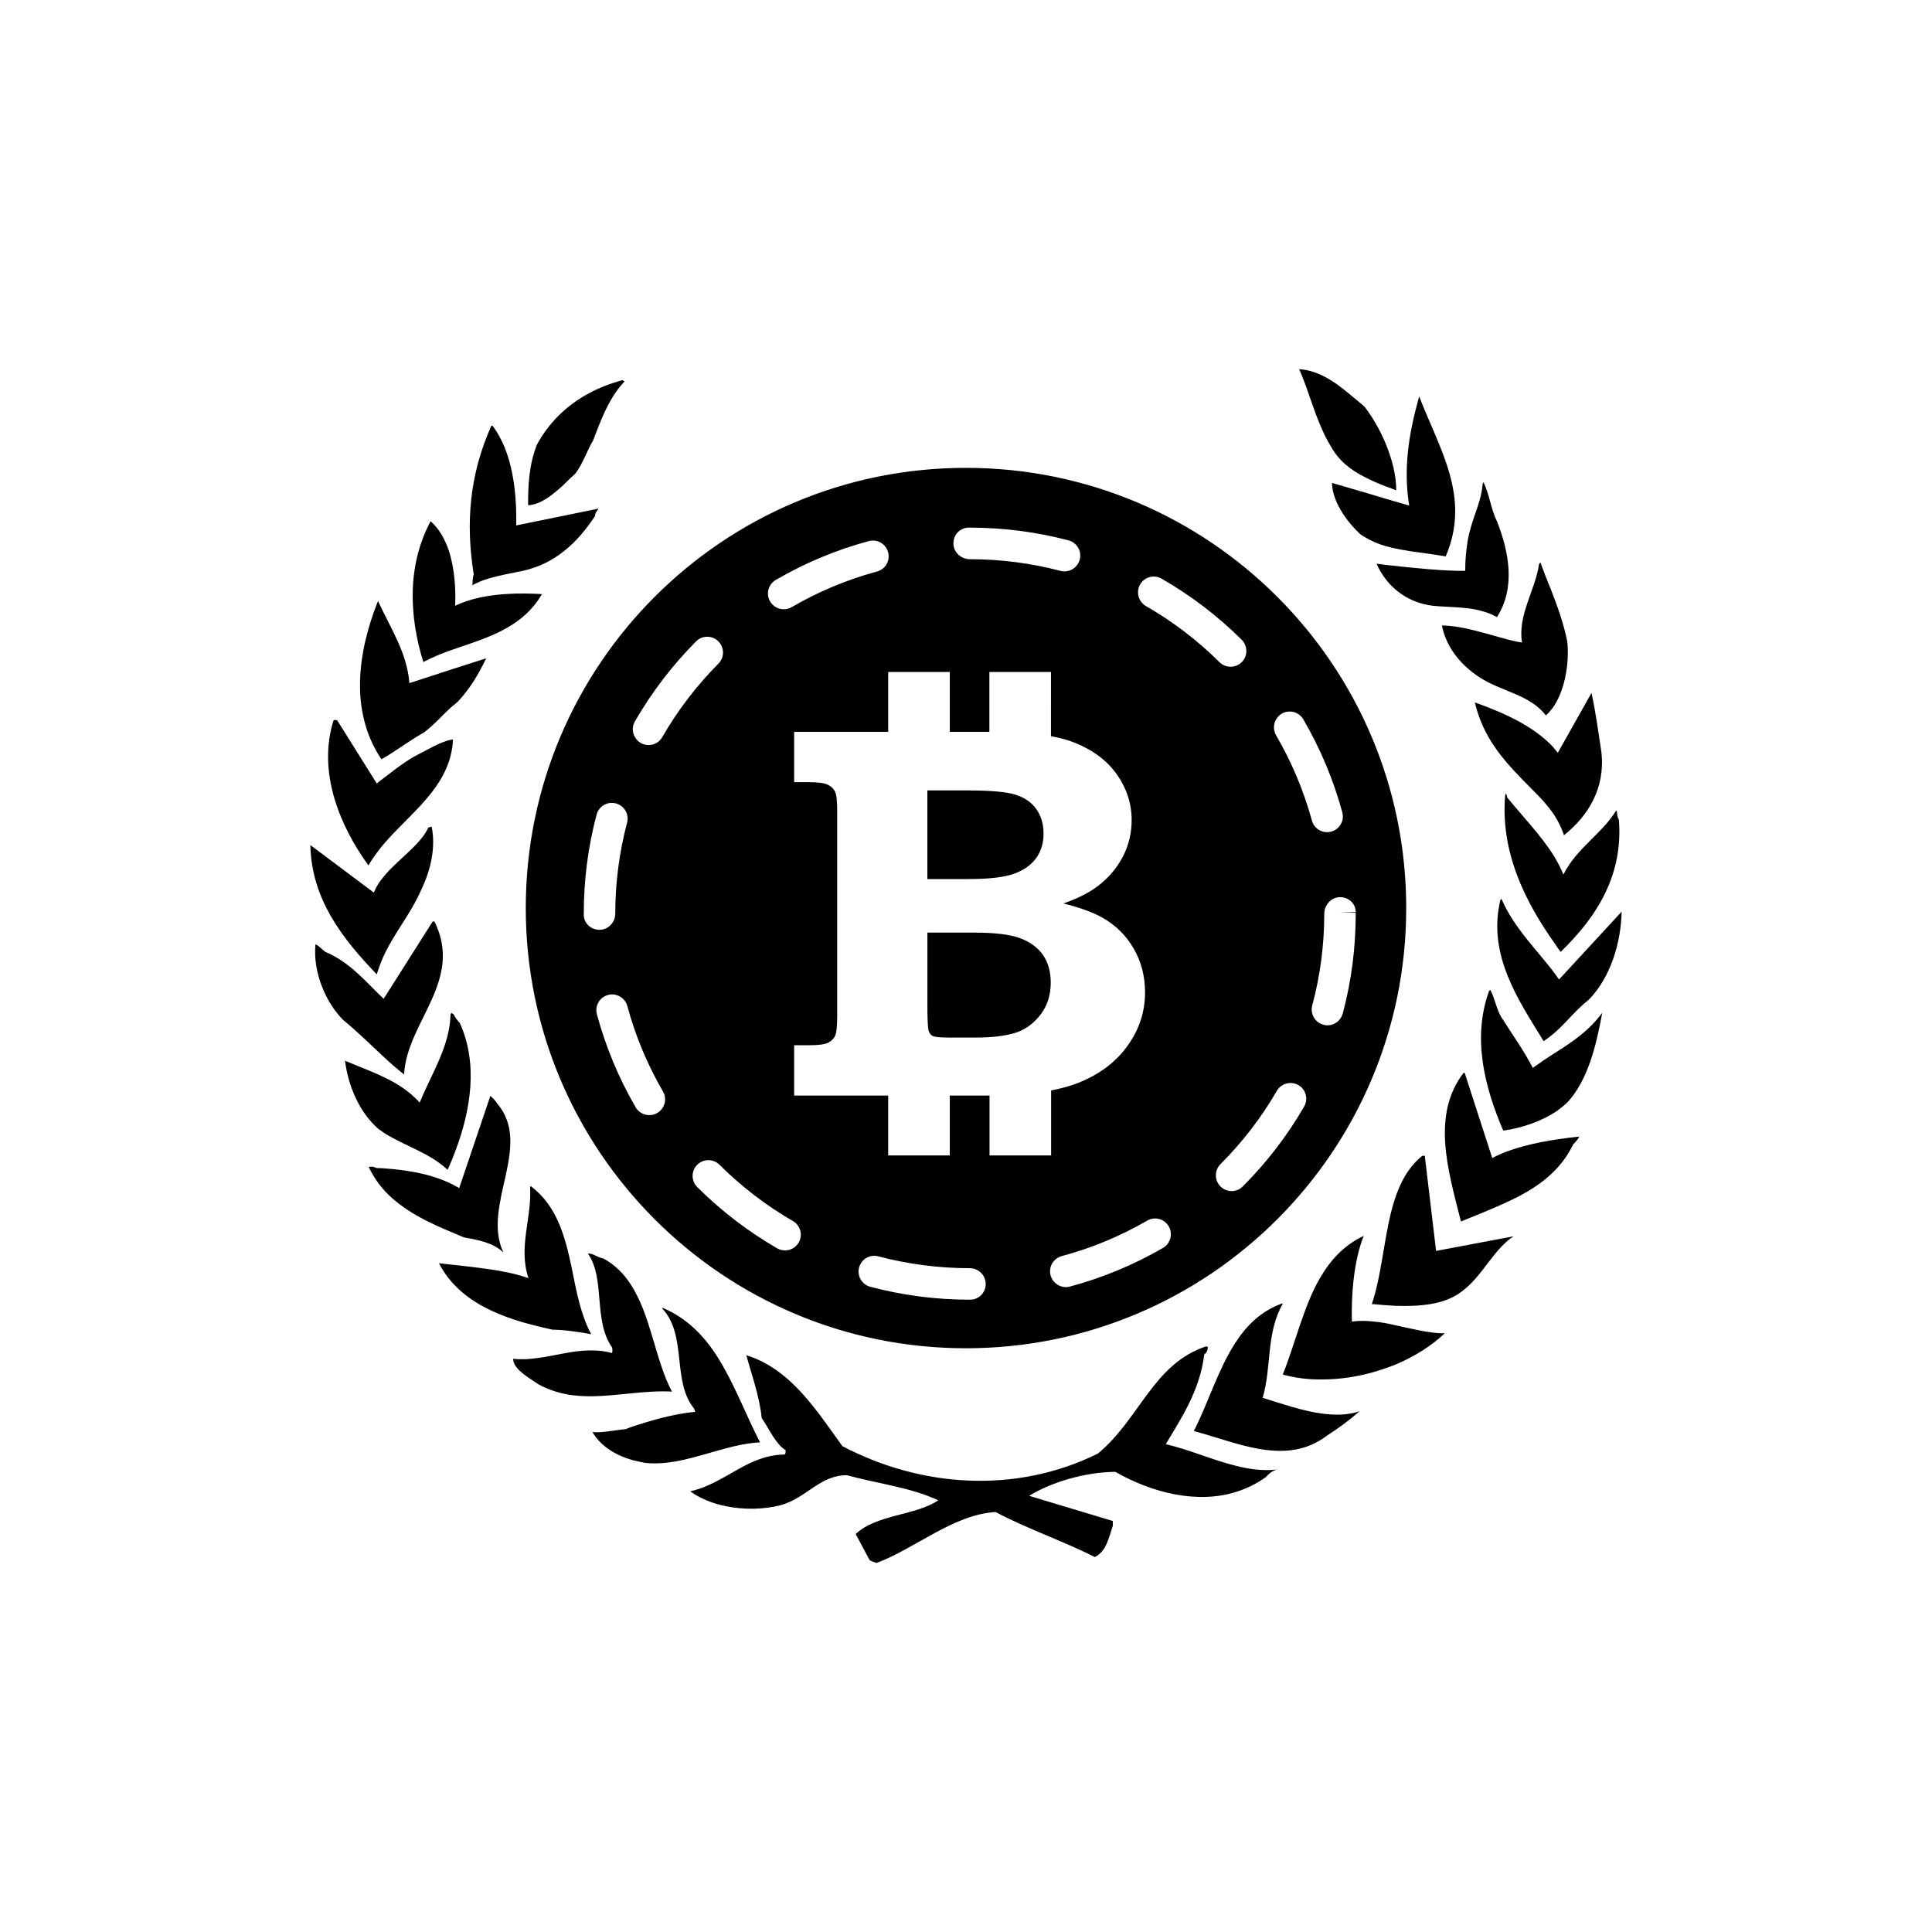 <?xml version="1.0" encoding="utf-8"?>
<!-- Generator: Adobe Illustrator 16.0.4, SVG Export Plug-In . SVG Version: 6.00 Build 0)  -->
<!DOCTYPE svg PUBLIC "-//W3C//DTD SVG 1.1//EN" "http://www.w3.org/Graphics/SVG/1.1/DTD/svg11.dtd">
<svg version="1.1" id="Layer_1" xmlns="http://www.w3.org/2000/svg" xmlns:xlink="http://www.w3.org/1999/xlink" x="0px" y="0px"
	 width="50px" height="50px" viewBox="0 0 50 50" enable-background="new 0 0 50 50" xml:space="preserve">
<path d="M38.177,15.772c-0.351-0.067-0.724-0.058-1.093-0.095c-0.514-0.062-0.913-0.311-1.188-0.645
	c-0.11-0.138-0.203-0.281-0.271-0.443c0.086,0.01,0.176,0.021,0.268,0.033c0.682,0.077,1.479,0.159,2.027,0.152
	c-0.003-0.266,0.023-0.531,0.068-0.809c0.039-0.207,0.099-0.399,0.162-0.586c0.1-0.286,0.199-0.558,0.221-0.859l0.018-0.043
	c0.159,0.306,0.188,0.685,0.354,1.016c0.313,0.804,0.483,1.719-0.002,2.478C38.564,15.871,38.376,15.812,38.177,15.772z
	 M37.414,14.401c0.658-1.534-0.15-2.754-0.686-4.143l-0.014,0.055c-0.255,0.913-0.4,1.819-0.244,2.771L35.87,12.91l-0.563-0.169
	l-0.834-0.243c0.004,0.476,0.373,0.99,0.721,1.318c0.035,0.03,0.078,0.059,0.127,0.083c0.171,0.106,0.357,0.183,0.563,0.241
	C36.368,14.272,36.918,14.309,37.414,14.401z M35.868,12.59c0.091,0.029,0.175,0.064,0.266,0.1c0.003-0.386-0.11-0.819-0.278-1.221
	c-0.147-0.354-0.346-0.69-0.541-0.942c-0.014-0.011-0.024-0.017-0.03-0.029c-0.462-0.375-0.843-0.756-1.392-0.901
	c-0.084-0.023-0.176-0.035-0.271-0.045c0.1,0.227,0.191,0.48,0.279,0.738c0.154,0.439,0.315,0.896,0.537,1.255
	c0.209,0.378,0.515,0.615,0.865,0.792C35.48,12.432,35.674,12.514,35.868,12.59z M40.18,18.326c0.307-0.426,0.438-1.121,0.383-1.711
	c-0.096-0.488-0.258-0.926-0.418-1.34c-0.1-0.246-0.193-0.479-0.281-0.72l-0.034,0.043c-0.091,0.665-0.558,1.32-0.44,2.03
	c-0.296-0.038-0.738-0.19-1.203-0.305c-0.291-0.076-0.594-0.132-0.871-0.136c0.108,0.542,0.451,0.972,0.884,1.281
	c0.024,0.018,0.048,0.036,0.073,0.048c0.558,0.379,1.312,0.449,1.734,0.999C40.064,18.464,40.124,18.398,40.18,18.326z
	 M41.119,25.871c0.578-0.592,0.833-1.504,0.849-2.277l-1.62,1.755c-0.031-0.042-0.062-0.083-0.093-0.131
	c-0.446-0.604-1.063-1.184-1.392-1.944h-0.029c-0.354,1.434,0.471,2.619,1.115,3.671c0.119-0.08,0.228-0.166,0.322-0.25
	C40.57,26.426,40.777,26.141,41.119,25.871z M41.896,21.212c-0.065-0.108-0.024-0.162-0.067-0.24
	c-0.373,0.612-1.021,0.97-1.368,1.661c-0.066-0.163-0.148-0.317-0.238-0.468c-0.332-0.539-0.822-1.04-1.22-1.531
	c0-0.066-0.037-0.095-0.037-0.095l-0.011,0.03c-0.135,1.498,0.538,2.804,1.292,3.863c0.043,0.065,0.091,0.138,0.142,0.203
	C41.335,23.721,42.012,22.64,41.896,21.212z M41.445,19.469c-0.086-0.554-0.146-1.036-0.258-1.535l-0.871,1.548
	c-0.043-0.054-0.086-0.107-0.127-0.155c-0.489-0.52-1.205-0.855-1.985-1.136c-0.011,0.001-0.022-0.005-0.037-0.012
	c0.015,0.048,0.026,0.097,0.039,0.145c0.256,0.889,0.774,1.433,1.458,2.119c0.207,0.202,0.391,0.405,0.545,0.627
	c0.109,0.168,0.202,0.347,0.266,0.546C41.107,21.113,41.546,20.397,41.445,19.469z M16.057,9.991
	c0.039-0.043,0.074-0.085,0.108-0.122L16.1,9.839c-0.013,0.006-0.024,0.007-0.043,0.014c-0.582,0.163-1.093,0.434-1.504,0.812
	c-0.263,0.239-0.482,0.519-0.66,0.847c-0.205,0.532-0.229,1.058-0.225,1.564c0.318-0.016,0.611-0.249,0.905-0.516
	c0.106-0.104,0.209-0.208,0.321-0.306c0.196-0.268,0.297-0.588,0.455-0.855C15.555,10.865,15.727,10.397,16.057,9.991z
	 M9.751,20.277l-1.024-1.635l-0.065-0.011l-0.03,0.012c-0.431,1.368,0.194,2.779,0.903,3.754c0.096-0.165,0.207-0.317,0.325-0.468
	c0.649-0.792,1.584-1.406,1.813-2.421c0.029-0.121,0.045-0.241,0.05-0.368c-0.018,0-0.037,0-0.054,0.006
	c-0.265,0.045-0.667,0.292-0.96,0.439c-0.336,0.197-0.581,0.405-0.868,0.619C9.811,20.229,9.779,20.252,9.751,20.277z M9.675,23.1
	l-1.643-1.23c0.028,1.394,0.823,2.416,1.719,3.346c0.042-0.14,0.09-0.266,0.142-0.394c0.283-0.655,0.724-1.136,1.012-1.802
	c0.246-0.509,0.375-1.096,0.267-1.625l-0.085,0.019c-0.218,0.479-0.854,0.866-1.216,1.347C9.791,22.864,9.721,22.979,9.675,23.1z
	 M11.779,15.677c0.02-0.429-0.012-0.965-0.166-1.434c-0.1-0.294-0.248-0.559-0.469-0.754c-0.612,1.146-0.558,2.454-0.188,3.645
	c0.217-0.117,0.451-0.21,0.686-0.297c0.492-0.174,1.016-0.324,1.471-0.584c0.359-0.203,0.676-0.471,0.912-0.878
	c-0.282-0.015-0.604-0.024-0.922-0.002C12.641,15.402,12.171,15.487,11.779,15.677z M13.359,13.598
	c0.015-0.634-0.045-1.394-0.299-2.018c-0.082-0.205-0.187-0.397-0.313-0.563l-0.03,0.001c-0.564,1.254-0.671,2.51-0.457,3.846
	c-0.039,0.133-0.021,0.187-0.037,0.284c0.244-0.142,0.551-0.218,0.875-0.287c0.146-0.032,0.297-0.057,0.445-0.09
	c0.409-0.095,0.752-0.267,1.05-0.506c0.317-0.246,0.573-0.561,0.806-0.908c0.01-0.116,0.053-0.116,0.088-0.194l-0.904,0.185
	L13.359,13.598z M11.646,17.337l-1.051,0.343c-0.062-0.795-0.49-1.424-0.809-2.12c0-0.005,0-0.005,0-0.005l-0.021,0.042
	c-0.522,1.332-0.693,2.806,0.066,3.991c0.014,0.024,0.025,0.042,0.044,0.061c0.342-0.191,0.72-0.485,1.091-0.688
	c0.275-0.208,0.471-0.44,0.691-0.641c0.064-0.055,0.132-0.11,0.197-0.165c0.328-0.359,0.521-0.694,0.729-1.118L11.646,17.337z
	 M9.543,30.201c0.111,0.238,0.252,0.441,0.416,0.622c0.479,0.514,1.15,0.831,1.854,1.118c0.066,0.031,0.133,0.054,0.198,0.084
	c0.402,0.072,0.744,0.136,1.015,0.386c-0.568-1.218,0.775-2.757-0.159-3.853c-0.056-0.088-0.123-0.154-0.177-0.195l-0.014,0.041
	l-0.792,2.344c-0.03-0.02-0.055-0.036-0.085-0.048c-0.521-0.289-1.169-0.415-1.847-0.462c-0.071-0.004-0.138-0.01-0.21-0.01
	C9.662,30.188,9.621,30.188,9.543,30.201z M15.332,37.062c0.22,0.371,0.596,0.598,1.037,0.726c0.104,0.022,0.207,0.045,0.311,0.069
	c0.698,0.082,1.396-0.186,2.082-0.367c0.299-0.083,0.608-0.146,0.908-0.162c-0.324-0.624-0.588-1.314-0.932-1.924
	c-0.37-0.666-0.842-1.24-1.586-1.557l-0.019,0.012c0.657,0.681,0.25,1.879,0.825,2.589c0.029,0.054,0.029,0.09,0.029,0.09
	c-0.541,0.054-1.088,0.206-1.631,0.386c-0.051,0.02-0.111,0.038-0.166,0.062C15.874,37.016,15.598,37.085,15.332,37.062z
	 M40.582,28.512c0.518-0.585,0.725-1.438,0.884-2.301c-0.354,0.475-0.763,0.744-1.188,1.016c-0.203,0.127-0.405,0.264-0.609,0.409
	c-0.24-0.462-0.527-0.856-0.799-1.288c-0.146-0.227-0.174-0.486-0.299-0.726l-0.034,0.022c-0.438,1.213-0.124,2.47,0.366,3.616
	c0.481-0.065,0.998-0.241,1.394-0.511C40.396,28.677,40.492,28.598,40.582,28.512z M11.82,32.743
	c-0.156-0.017-0.314-0.033-0.459-0.05c0.123,0.242,0.283,0.451,0.467,0.629c0.396,0.387,0.911,0.642,1.486,0.832
	c0.308,0.101,0.641,0.181,0.979,0.257c0.181,0.003,0.356,0.019,0.524,0.042c0.164,0.021,0.32,0.044,0.483,0.078
	c-0.271-0.504-0.383-1.111-0.502-1.708c-0.173-0.824-0.381-1.618-1.067-2.13l-0.012,0.031c0.049,0.791-0.314,1.561-0.041,2.354
	c-0.121-0.042-0.246-0.077-0.38-0.112C12.837,32.857,12.314,32.798,11.82,32.743z M8.164,24.438
	c-0.07,0.706,0.257,1.498,0.716,1.958c0.365,0.297,0.706,0.637,1.04,0.946c0.178,0.167,0.355,0.322,0.537,0.464
	c0.075-1.369,1.546-2.417,0.787-3.958l-0.047,0.001l-1.27,2.003c-0.007-0.011-0.012-0.019-0.025-0.029
	c-0.444-0.422-0.842-0.919-1.483-1.189C8.314,24.556,8.26,24.478,8.164,24.438z M9.927,27.873c-0.313-0.152-0.655-0.275-0.999-0.422
	c0.084,0.638,0.356,1.322,0.868,1.768c0.052,0.037,0.099,0.066,0.146,0.102c0.543,0.345,1.164,0.506,1.641,0.953
	c0.077-0.164,0.143-0.326,0.206-0.498c0.392-1.041,0.59-2.242,0.112-3.299c-0.072-0.082-0.114-0.131-0.152-0.209
	c0-0.006-0.006-0.018-0.014-0.022l-0.053-0.03l-0.022,0.031c-0.017,0.832-0.502,1.555-0.798,2.288
	C10.588,28.234,10.268,28.033,9.927,27.873z M13.284,35.163c-0.007,0.054,0.013,0.108,0.043,0.162
	c0.116,0.204,0.426,0.37,0.597,0.495c0.299,0.164,0.602,0.253,0.914,0.291c0.501,0.061,1.014-0.006,1.514-0.053
	c0.355-0.035,0.705-0.063,1.037-0.043c-0.438-0.832-0.543-1.982-1.07-2.779c-0.176-0.275-0.402-0.502-0.705-0.668
	c-0.176-0.028-0.242-0.131-0.399-0.127c0.46,0.658,0.129,1.716,0.624,2.43c0.014,0.053,0.014,0.089,0.002,0.145
	c-0.345-0.094-0.683-0.076-1.014-0.031c-0.5,0.078-0.993,0.223-1.499,0.186C13.309,35.163,13.296,35.163,13.284,35.163z
	 M38.354,31.391c0.73-0.306,1.445-0.606,1.957-1.175c0.154-0.171,0.287-0.364,0.398-0.59c0.094-0.108,0.118-0.122,0.161-0.212
	c-0.169,0.02-0.361,0.04-0.567,0.072c-0.553,0.084-1.203,0.225-1.683,0.484l-0.293-0.902l-0.421-1.303h-0.029
	c-0.831,1.082-0.406,2.506-0.091,3.758c0.021,0.054,0.021,0.091,0.021,0.091C37.984,31.539,38.174,31.464,38.354,31.391z
	 M18.77,38.213c-0.275,0.154-0.557,0.303-0.906,0.383c0.255,0.186,0.576,0.314,0.916,0.383c0.471,0.098,0.982,0.086,1.41-0.021
	c0.686-0.184,1.022-0.783,1.729-0.779c0.798,0.219,1.645,0.313,2.364,0.649c-0.58,0.394-1.611,0.368-2.138,0.873l0.353,0.661
	c0.012,0.035,0.099,0.053,0.188,0.087c0.988-0.366,1.986-1.253,3.078-1.318c0.813,0.431,1.756,0.752,2.57,1.166
	c0.305-0.149,0.366-0.522,0.467-0.813c0-0.055-0.002-0.121-0.002-0.121l-2.165-0.651c0.568-0.351,1.438-0.612,2.229-0.621
	c0.941,0.537,2.107,0.838,3.123,0.521c0.266-0.084,0.522-0.205,0.764-0.377c0.118-0.123,0.195-0.178,0.305-0.203
	c-0.373,0.041-0.724-0.01-1.074-0.098c-0.604-0.149-1.187-0.414-1.81-0.559c0.337-0.576,0.884-1.359,0.994-2.32
	c0.065-0.049,0.094-0.115,0.094-0.201c-0.021,0-0.03,0-0.043-0.011c-1.375,0.456-1.716,1.877-2.803,2.776
	c-2.136,1.055-4.587,0.871-6.612-0.193c-0.674-0.933-1.343-1.998-2.486-2.354c0.119,0.445,0.345,1.07,0.397,1.625
	c0.215,0.315,0.351,0.658,0.62,0.836c0,0.043,0,0.085-0.023,0.109C19.68,37.654,19.242,37.949,18.77,38.213z M37.809,33.439
	c0.221-0.16,0.4-0.365,0.561-0.573c0.257-0.329,0.48-0.663,0.805-0.871l-0.812,0.153l-1.197,0.226l-0.293-2.463l-0.064,0.001
	c-0.365,0.293-0.584,0.711-0.729,1.177c-0.244,0.781-0.295,1.724-0.532,2.517c-0.018,0.047-0.027,0.096-0.046,0.146
	c0.011,0,0.03,0,0.048,0c0.169,0.017,0.361,0.032,0.561,0.042C36.703,33.814,37.366,33.775,37.809,33.439z M34.186,35.7
	c0.459,0.002,0.928-0.064,1.379-0.196c0.192-0.057,0.379-0.119,0.56-0.193c0.485-0.205,0.924-0.481,1.265-0.805
	c-0.398,0.004-0.834-0.117-1.275-0.208c-0.188-0.046-0.377-0.08-0.563-0.097c-0.192-0.021-0.379-0.024-0.565,0
	c-0.021-0.663,0.049-1.586,0.307-2.217c-0.516,0.242-0.866,0.632-1.134,1.093c-0.427,0.739-0.632,1.671-0.962,2.496
	C33.51,35.659,33.848,35.704,34.186,35.7z M31.973,37.354c0.764,0.215,1.543,0.338,2.23-0.104c0.048-0.03,0.096-0.062,0.139-0.097
	c0.316-0.203,0.578-0.395,0.844-0.631c-0.295,0.104-0.641,0.108-0.99,0.059c-0.514-0.072-1.045-0.26-1.518-0.406
	c0.237-0.81,0.084-1.683,0.525-2.441l-0.03,0.002c-0.558,0.203-0.932,0.588-1.229,1.057c-0.426,0.675-0.682,1.521-1.047,2.242
	C31.245,37.128,31.609,37.249,31.973,37.354z M26.23,22.617c0.26-0.09,0.451-0.227,0.584-0.408c0.131-0.181,0.193-0.393,0.193-0.632
	c0-0.248-0.061-0.458-0.185-0.634c-0.122-0.176-0.304-0.301-0.537-0.375c-0.231-0.075-0.651-0.112-1.255-0.112H24v2.294h1.031
	C25.573,22.751,25.973,22.708,26.23,22.617z M26.917,26.273c0.185-0.233,0.276-0.515,0.276-0.842c0-0.279-0.065-0.515-0.195-0.709
	c-0.132-0.191-0.326-0.338-0.587-0.438c-0.261-0.099-0.657-0.148-1.192-0.148h-1.218v2.04c0.005,0.288,0.015,0.456,0.033,0.506
	c0.021,0.063,0.059,0.106,0.11,0.133c0.051,0.022,0.19,0.037,0.42,0.037h0.688c0.399,0,0.729-0.037,0.992-0.112
	C26.509,26.664,26.732,26.509,26.917,26.273z M36.393,23.5c0,6.29-5.103,11.393-11.395,11.393c-6.29,0-11.391-5.103-11.391-11.393
	c0-6.292,5.101-11.392,11.391-11.392C31.29,12.108,36.393,17.208,36.393,23.5z M33.025,19.029c0.404,0.693,0.716,1.436,0.927,2.207
	c0.049,0.182,0.213,0.301,0.394,0.301c0.035,0,0.071-0.004,0.107-0.015c0.217-0.059,0.345-0.283,0.285-0.501
	c-0.229-0.84-0.567-1.649-1.008-2.404c-0.113-0.195-0.363-0.26-0.559-0.147C32.979,18.585,32.912,18.834,33.025,19.029z
	 M29.657,15.685c0.692,0.397,1.334,0.886,1.903,1.452c0.08,0.079,0.185,0.118,0.289,0.118c0.104,0,0.209-0.04,0.289-0.121
	c0.158-0.16,0.156-0.418-0.003-0.577c-0.62-0.616-1.317-1.147-2.073-1.581c-0.195-0.112-0.443-0.046-0.557,0.15
	C29.395,15.323,29.462,15.572,29.657,15.685z M24.674,14.064c0,0.226,0.197,0.408,0.424,0.408c0.795,0,1.584,0.102,2.346,0.302
	c0.035,0.009,0.07,0.014,0.104,0.014c0.182,0,0.346-0.121,0.395-0.304c0.059-0.218-0.071-0.441-0.289-0.499
	c-0.829-0.219-1.689-0.33-2.555-0.33h-0.029C24.843,13.656,24.674,13.839,24.674,14.064z M19.93,15.565
	c0.076,0.13,0.213,0.203,0.354,0.203c0.07,0,0.142-0.018,0.205-0.055c0.693-0.404,1.437-0.714,2.207-0.922
	c0.219-0.059,0.348-0.283,0.287-0.5c-0.058-0.218-0.282-0.347-0.498-0.288c-0.842,0.227-1.651,0.565-2.406,1.005
	C19.883,15.121,19.816,15.37,19.93,15.565z M16.583,19.228c0.063,0.037,0.134,0.054,0.203,0.054c0.141,0,0.278-0.073,0.354-0.205
	c0.397-0.693,0.887-1.333,1.453-1.902c0.158-0.16,0.158-0.418-0.002-0.577c-0.158-0.159-0.418-0.159-0.576,0.001
	c-0.617,0.62-1.148,1.316-1.584,2.071C16.318,18.866,16.389,19.115,16.583,19.228z M15.516,24.063c0.226,0,0.407-0.192,0.407-0.417
	c0-0.799,0.103-1.591,0.306-2.355c0.058-0.218-0.072-0.441-0.291-0.499s-0.439,0.072-0.498,0.29
	c-0.222,0.833-0.332,1.695-0.332,2.564v0.02C15.105,23.891,15.289,24.063,15.516,24.063z M17.157,28.246
	c-0.403-0.694-0.714-1.438-0.921-2.208c-0.06-0.218-0.284-0.347-0.5-0.288c-0.219,0.059-0.348,0.282-0.288,0.5
	c0.227,0.841,0.563,1.65,1.003,2.407c0.074,0.13,0.213,0.202,0.354,0.202c0.069,0,0.141-0.018,0.204-0.055
	C17.204,28.691,17.271,28.441,17.157,28.246z M20.52,31.6c-0.692-0.4-1.332-0.891-1.9-1.457c-0.158-0.158-0.418-0.158-0.577,0.002
	c-0.158,0.16-0.158,0.418,0.002,0.576c0.617,0.616,1.313,1.149,2.069,1.586c0.063,0.036,0.134,0.053,0.203,0.053
	c0.142,0,0.277-0.072,0.354-0.203C20.782,31.961,20.715,31.711,20.52,31.6z M25.51,33.229c0-0.227-0.188-0.408-0.412-0.408
	c-0.802,0-1.598-0.104-2.367-0.307c-0.221-0.059-0.439,0.072-0.498,0.289c-0.058,0.219,0.072,0.441,0.291,0.499
	c0.836,0.222,1.703,0.334,2.574,0.334h0.01C25.332,33.636,25.51,33.453,25.51,33.229z M25.609,28.352v1.551h1.594v-1.682
	c0.268-0.053,0.503-0.117,0.704-0.197c0.551-0.221,0.977-0.541,1.276-0.963c0.301-0.418,0.451-0.879,0.451-1.379
	c0-0.417-0.099-0.797-0.297-1.137c-0.197-0.34-0.466-0.605-0.802-0.793c-0.234-0.135-0.572-0.26-1.013-0.371
	c0.408-0.14,0.74-0.316,0.99-0.53c0.252-0.214,0.442-0.46,0.576-0.738c0.133-0.279,0.199-0.575,0.199-0.885
	c0-0.427-0.126-0.819-0.376-1.178c-0.253-0.358-0.612-0.632-1.081-0.822c-0.182-0.076-0.396-0.131-0.631-0.176V17.39h-1.594v1.55
	h-1.025v-1.55h-1.594v1.55h-2.434v1.302h0.372c0.247,0,0.414,0.023,0.503,0.068c0.088,0.044,0.149,0.106,0.186,0.182
	c0.037,0.076,0.054,0.255,0.054,0.532v5.251c0,0.273-0.017,0.451-0.054,0.531c-0.035,0.077-0.098,0.139-0.186,0.182
	c-0.089,0.043-0.256,0.063-0.503,0.063h-0.372v1.302h2.434v1.549h1.594v-1.549h0.908C25.532,28.354,25.568,28.352,25.609,28.352z
	 M30.247,31.738c-0.114-0.196-0.364-0.262-0.558-0.148c-0.693,0.402-1.438,0.711-2.211,0.918c-0.218,0.059-0.348,0.282-0.289,0.5
	c0.051,0.182,0.215,0.303,0.396,0.303c0.035,0,0.069-0.004,0.104-0.014c0.843-0.227,1.652-0.562,2.408-1
	C30.293,32.182,30.359,31.934,30.247,31.738z M33.602,28.082c-0.194-0.111-0.442-0.046-0.557,0.148
	c-0.4,0.692-0.893,1.332-1.459,1.898c-0.159,0.16-0.159,0.418,0,0.577c0.08,0.08,0.186,0.12,0.289,0.12s0.209-0.04,0.288-0.12
	c0.618-0.618,1.151-1.313,1.588-2.067C33.863,28.443,33.797,28.193,33.602,28.082z M35.086,23.623l-0.408-0.016h0.408
	c0-0.226-0.184-0.389-0.406-0.389c-0.227,0-0.408,0.202-0.408,0.428c0,0.805-0.104,1.604-0.311,2.374
	c-0.059,0.219,0.071,0.441,0.289,0.5c0.035,0.01,0.07,0.015,0.105,0.015c0.181,0,0.345-0.12,0.395-0.304
	C34.975,25.392,35.087,24.523,35.086,23.623z"/>
</svg>
